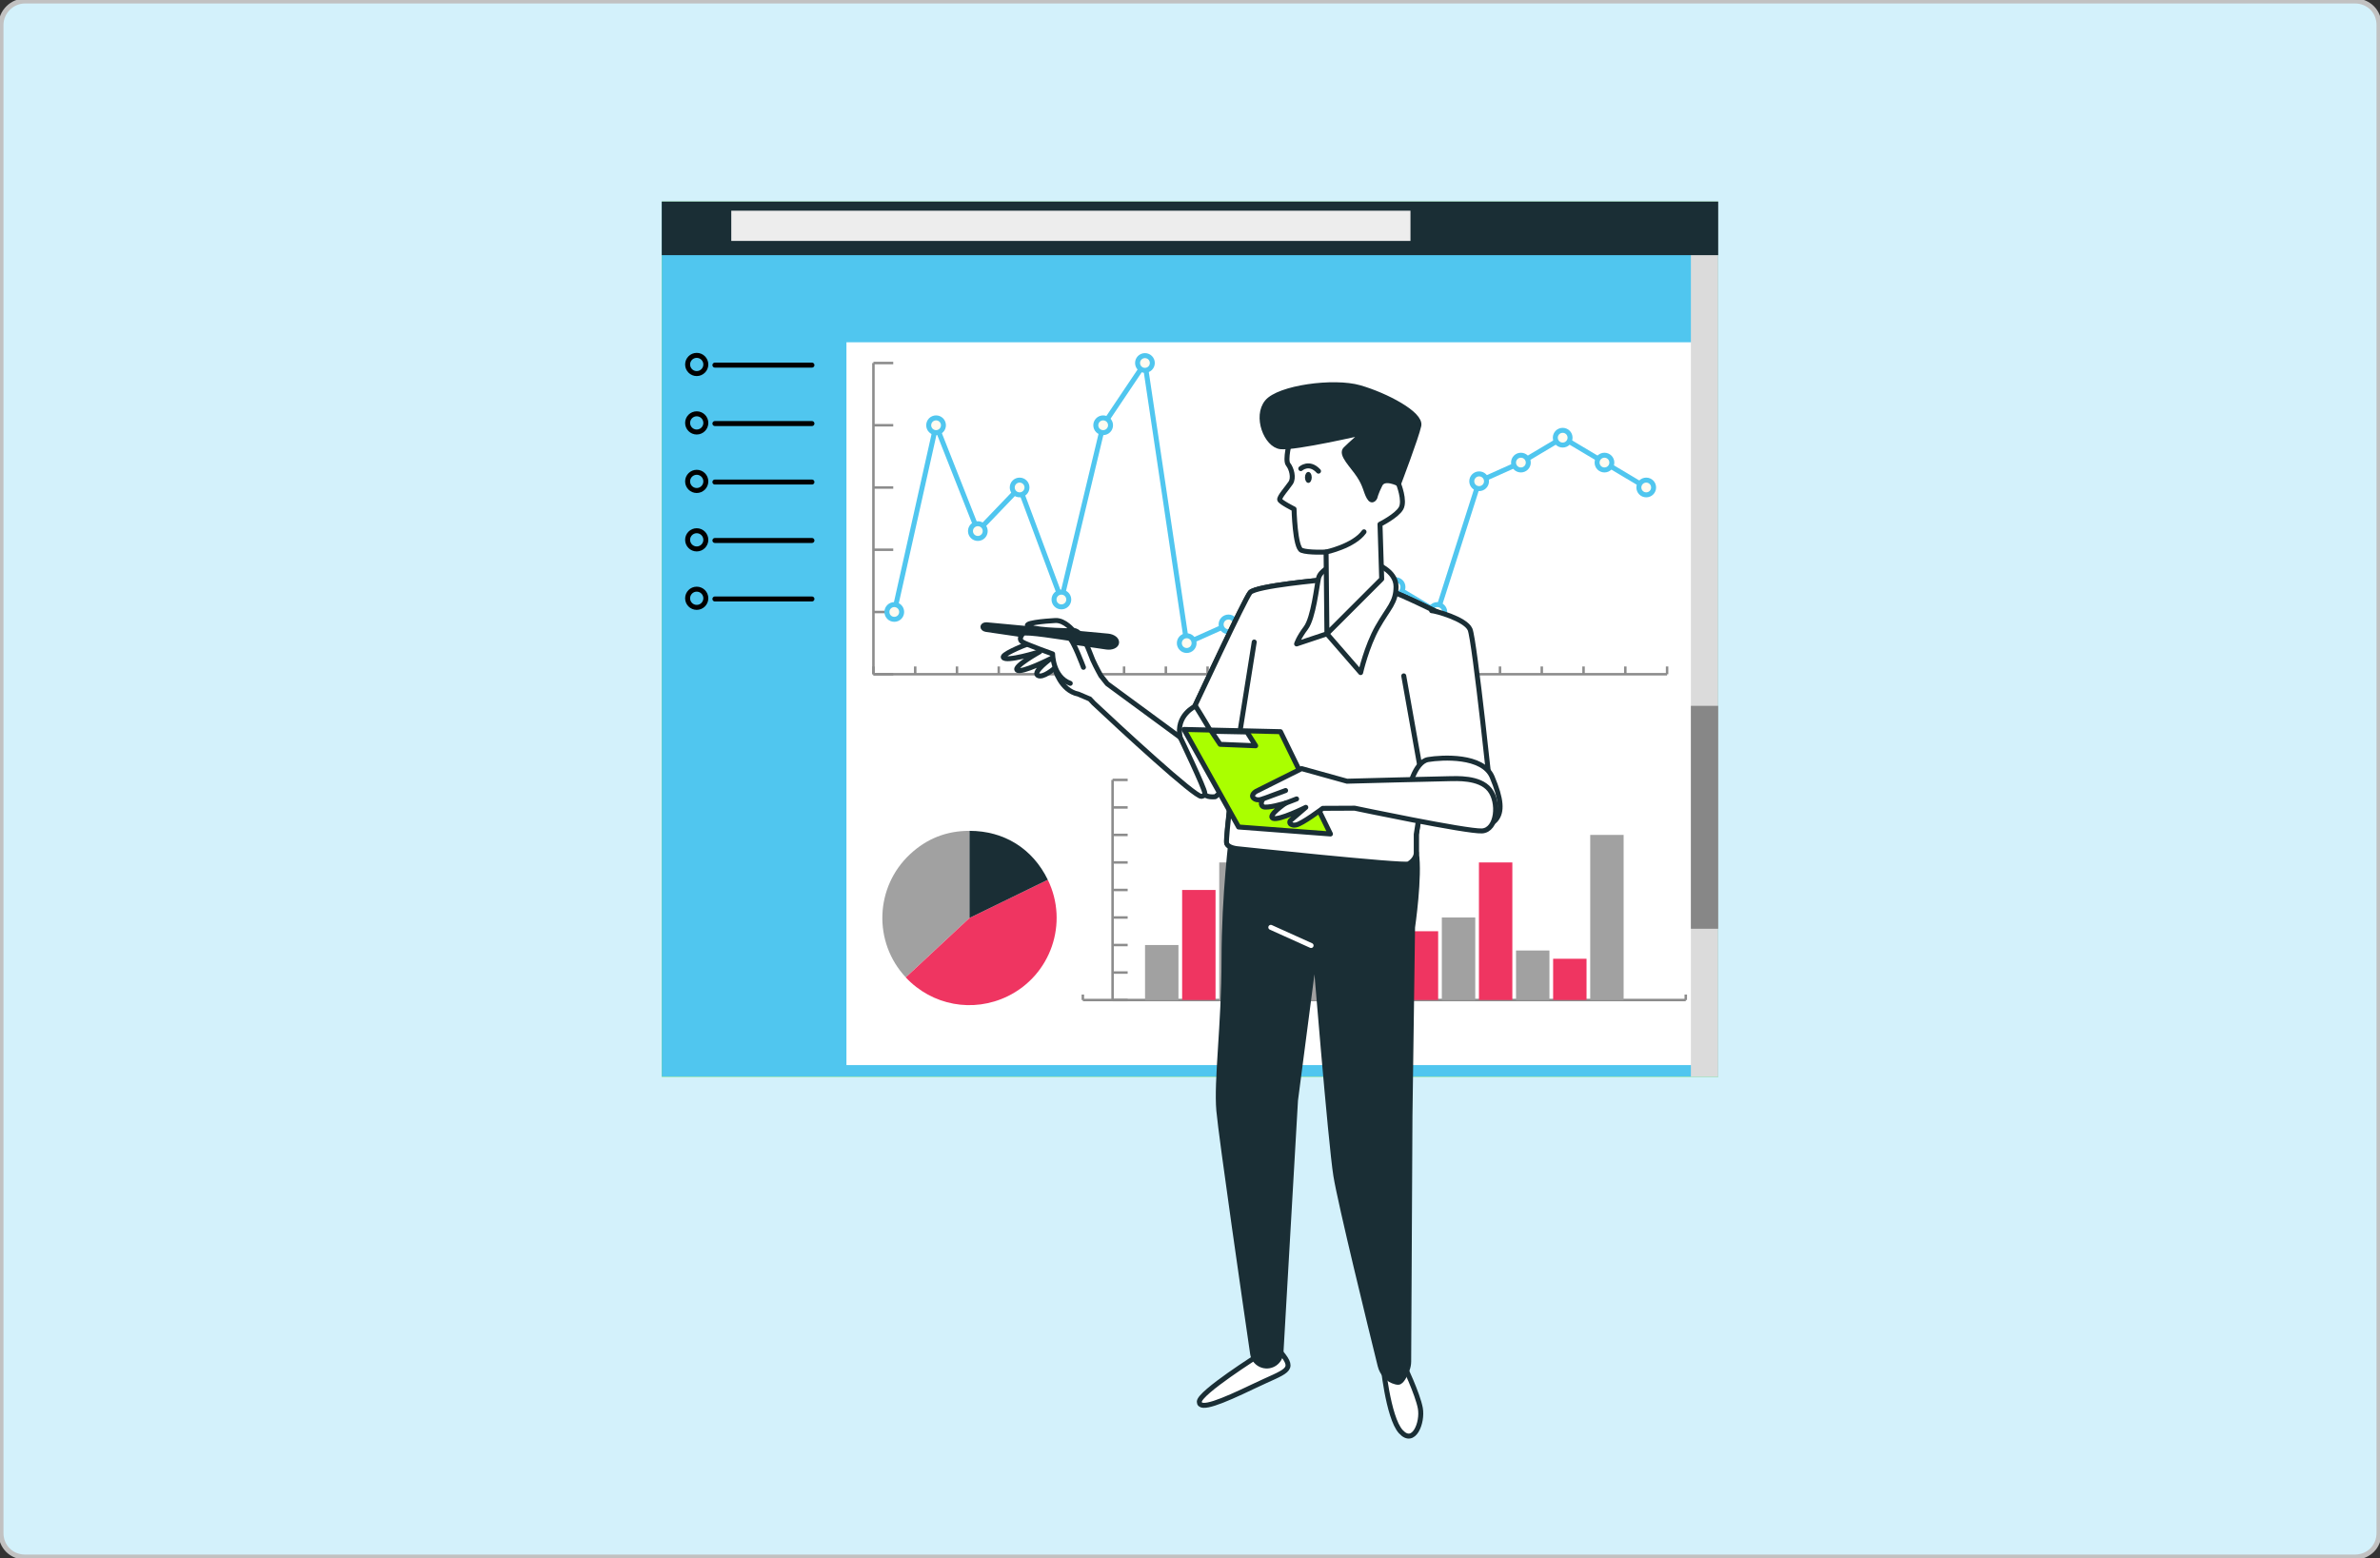 <?xml version="1.0" encoding="UTF-8"?>
<svg xmlns="http://www.w3.org/2000/svg" id="Layer_1" viewBox="0 0 478 313">
  <rect x="0" y="0" width="478" height="313" fill="#333333" stroke="none"/>
  <defs>
    <style>.cls-1,.cls-2{fill:#fff;}.cls-3,.cls-4{fill:#af0;}.cls-5{fill:#dbdbdb;}.cls-4,.cls-6,.cls-7,.cls-8,.cls-9,.cls-2{stroke-linecap:round;stroke-linejoin:round;}.cls-4,.cls-8,.cls-9,.cls-2{stroke:#1a2e35;}.cls-10{fill:#fffbf0;}.cls-10,.cls-11,.cls-12,.cls-13{stroke-miterlimit:10;}.cls-10,.cls-12{stroke:#50c6ef;}.cls-11{fill:#d3f1fb;stroke:#c1c1c1;}.cls-6{stroke:#fff;}.cls-6,.cls-7,.cls-8,.cls-12,.cls-13{fill:none;}.cls-7{stroke:#000;}.cls-9,.cls-14{fill:#1a2e35;}.cls-15{fill:#a1a1a1;}.cls-16{fill:#878787;}.cls-17{fill:#ef3561;}.cls-18{fill:#50c6ef;}.cls-13{stroke:#8c8c8c;stroke-width:.5px;}.cls-19{fill:#ededed;}</style>
  </defs>
  <g id="beb3d7f5-2594-40e1-9fcf-2cdf8fd006a9">
    <path class="cls-11" d="m5,.2h468c2.7,0,4.8,2.1,4.8,4.8v303c0,2.7-2.1,4.8-4.8,4.8H5c-2.7,0-4.8-2.1-4.8-4.8V5c0-2.6,2.2-4.8,4.8-4.8Z"></path>
  </g>
  <rect class="cls-3" x="132.91" y="40.5" width="212.17" height="175.81"></rect>
  <rect class="cls-18" x="132.91" y="40.5" width="212.17" height="175.81"></rect>
  <rect class="cls-1" x="170" y="68.76" width="173.82" height="145.21"></rect>
  <line class="cls-13" x1="217.48" y1="200.9" x2="338.57" y2="200.9"></line>
  <line class="cls-13" x1="217.48" y1="200.9" x2="217.48" y2="199.8"></line>
  <line class="cls-13" x1="338.57" y1="200.9" x2="338.57" y2="199.8"></line>
  <line class="cls-13" x1="223.45" y1="200.9" x2="223.45" y2="156.68"></line>
  <line class="cls-13" x1="223.45" y1="200.9" x2="226.48" y2="200.9"></line>
  <line class="cls-13" x1="223.45" y1="195.38" x2="226.48" y2="195.38"></line>
  <line class="cls-13" x1="223.45" y1="189.85" x2="226.48" y2="189.85"></line>
  <line class="cls-13" x1="223.45" y1="184.32" x2="226.48" y2="184.32"></line>
  <line class="cls-13" x1="223.45" y1="178.79" x2="226.48" y2="178.79"></line>
  <line class="cls-13" x1="223.45" y1="173.26" x2="226.48" y2="173.26"></line>
  <line class="cls-13" x1="223.45" y1="167.73" x2="226.48" y2="167.73"></line>
  <line class="cls-13" x1="223.45" y1="162.21" x2="226.48" y2="162.21"></line>
  <line class="cls-13" x1="223.45" y1="156.68" x2="226.48" y2="156.68"></line>
  <rect class="cls-15" x="319.38" y="167.73" width="6.71" height="33.17"></rect>
  <rect class="cls-17" x="311.93" y="192.61" width="6.71" height="8.29"></rect>
  <rect class="cls-15" x="304.48" y="190.95" width="6.71" height="9.95"></rect>
  <rect class="cls-17" x="297.03" y="173.26" width="6.71" height="27.64"></rect>
  <rect class="cls-15" x="289.58" y="184.32" width="6.71" height="16.58"></rect>
  <rect class="cls-17" x="282.13" y="187.08" width="6.71" height="13.82"></rect>
  <rect class="cls-15" x="274.68" y="189.85" width="6.71" height="11.06"></rect>
  <rect class="cls-3" x="267.22" y="162.21" width="6.71" height="38.7"></rect>
  <rect class="cls-15" x="259.77" y="195.38" width="6.71" height="5.53"></rect>
  <rect class="cls-3" x="252.32" y="184.32" width="6.71" height="16.58"></rect>
  <rect class="cls-15" x="244.87" y="173.26" width="6.71" height="27.64"></rect>
  <rect class="cls-17" x="237.42" y="178.79" width="6.71" height="22.11"></rect>
  <rect class="cls-15" x="229.97" y="189.85" width="6.71" height="11.06"></rect>
  <line class="cls-13" x1="175.42" y1="135.45" x2="334.82" y2="135.45"></line>
  <line class="cls-13" x1="175.42" y1="135.45" x2="175.42" y2="133.89"></line>
  <line class="cls-13" x1="183.81" y1="135.45" x2="183.81" y2="133.89"></line>
  <line class="cls-13" x1="192.2" y1="135.45" x2="192.2" y2="133.89"></line>
  <line class="cls-13" x1="200.59" y1="135.45" x2="200.59" y2="133.89"></line>
  <line class="cls-13" x1="208.98" y1="135.45" x2="208.98" y2="133.89"></line>
  <line class="cls-13" x1="217.37" y1="135.45" x2="217.37" y2="133.89"></line>
  <line class="cls-13" x1="225.76" y1="135.45" x2="225.76" y2="133.89"></line>
  <line class="cls-13" x1="234.15" y1="135.45" x2="234.15" y2="133.89"></line>
  <line class="cls-13" x1="242.53" y1="135.45" x2="242.53" y2="133.89"></line>
  <line class="cls-13" x1="250.92" y1="135.45" x2="250.92" y2="133.89"></line>
  <line class="cls-13" x1="259.31" y1="135.45" x2="259.31" y2="133.89"></line>
  <line class="cls-13" x1="267.7" y1="135.45" x2="267.7" y2="133.89"></line>
  <line class="cls-13" x1="276.09" y1="135.45" x2="276.09" y2="133.89"></line>
  <line class="cls-13" x1="284.48" y1="135.45" x2="284.48" y2="133.89"></line>
  <line class="cls-13" x1="292.87" y1="135.45" x2="292.87" y2="133.89"></line>
  <line class="cls-13" x1="301.26" y1="135.45" x2="301.26" y2="133.89"></line>
  <line class="cls-13" x1="309.65" y1="135.45" x2="309.65" y2="133.89"></line>
  <line class="cls-13" x1="318.04" y1="135.45" x2="318.04" y2="133.89"></line>
  <line class="cls-13" x1="326.43" y1="135.45" x2="326.43" y2="133.89"></line>
  <line class="cls-13" x1="334.82" y1="135.45" x2="334.82" y2="133.89"></line>
  <line class="cls-13" x1="175.42" y1="135.45" x2="175.42" y2="72.93"></line>
  <line class="cls-13" x1="175.42" y1="135.45" x2="179.4" y2="135.45"></line>
  <line class="cls-13" x1="175.42" y1="122.95" x2="179.4" y2="122.95"></line>
  <line class="cls-13" x1="175.42" y1="110.44" x2="179.4" y2="110.44"></line>
  <line class="cls-13" x1="175.42" y1="97.94" x2="179.4" y2="97.94"></line>
  <line class="cls-13" x1="175.42" y1="85.43" x2="179.4" y2="85.43"></line>
  <line class="cls-13" x1="175.42" y1="72.93" x2="179.4" y2="72.93"></line>
  <line class="cls-12" x1="188" y1="85.43" x2="179.61" y2="122.95"></line>
  <line class="cls-12" x1="196.39" y1="106.69" x2="188" y2="85.43"></line>
  <line class="cls-12" x1="204.78" y1="97.94" x2="196.39" y2="106.69"></line>
  <line class="cls-12" x1="213.17" y1="120.45" x2="204.78" y2="97.94"></line>
  <line class="cls-12" x1="221.56" y1="85.43" x2="213.17" y2="120.45"></line>
  <line class="cls-12" x1="229.95" y1="72.93" x2="221.56" y2="85.43"></line>
  <line class="cls-12" x1="238.34" y1="129.2" x2="229.95" y2="72.93"></line>
  <line class="cls-12" x1="246.73" y1="125.45" x2="238.34" y2="129.2"></line>
  <line class="cls-12" x1="255.12" y1="124.2" x2="246.73" y2="125.45"></line>
  <line class="cls-12" x1="263.51" y1="120.45" x2="255.12" y2="124.2"></line>
  <line class="cls-12" x1="271.9" y1="115.44" x2="263.51" y2="120.45"></line>
  <line class="cls-12" x1="280.29" y1="117.94" x2="271.9" y2="115.44"></line>
  <line class="cls-12" x1="288.68" y1="122.95" x2="280.29" y2="117.94"></line>
  <line class="cls-12" x1="297.07" y1="96.69" x2="288.68" y2="122.95"></line>
  <line class="cls-12" x1="305.46" y1="92.93" x2="297.07" y2="96.69"></line>
  <line class="cls-12" x1="313.85" y1="87.93" x2="305.46" y2="92.93"></line>
  <line class="cls-12" x1="322.24" y1="92.93" x2="313.85" y2="87.93"></line>
  <line class="cls-12" x1="330.63" y1="97.94" x2="322.24" y2="92.93"></line>
  <path class="cls-10" d="m179.61,121.46h0c.82,0,1.48.66,1.48,1.48h0c0,.82-.66,1.48-1.48,1.48h0c-.82,0-1.48-.66-1.48-1.48h0c0-.82.66-1.48,1.48-1.48Z"></path>
  <path class="cls-10" d="m188,83.95h0c.82,0,1.48.66,1.48,1.48h0c0,.82-.66,1.48-1.48,1.48h0c-.82,0-1.48-.66-1.48-1.48h0c0-.82.66-1.48,1.48-1.48Z"></path>
  <path class="cls-10" d="m196.39,105.21h0c.82,0,1.48.66,1.48,1.48h0c0,.82-.66,1.48-1.48,1.48h0c-.82,0-1.48-.66-1.48-1.48h0c0-.82.66-1.48,1.48-1.48Z"></path>
  <path class="cls-10" d="m204.78,96.45h0c.82,0,1.48.66,1.48,1.48h0c0,.82-.66,1.48-1.48,1.48h0c-.82,0-1.48-.66-1.48-1.48h0c0-.82.66-1.48,1.48-1.48Z"></path>
  <path class="cls-10" d="m213.17,118.96h0c.82,0,1.48.66,1.48,1.48h0c0,.82-.66,1.48-1.48,1.48h0c-.82,0-1.48-.66-1.48-1.48h0c0-.82.66-1.48,1.48-1.48Z"></path>
  <path class="cls-10" d="m221.56,83.95h0c.82,0,1.48.66,1.48,1.48h0c0,.82-.66,1.48-1.48,1.48h0c-.82,0-1.48-.66-1.48-1.48h0c0-.82.66-1.48,1.48-1.48Z"></path>
  <path class="cls-10" d="m229.95,71.44h0c.82,0,1.48.66,1.48,1.48h0c0,.82-.66,1.48-1.48,1.48h0c-.82,0-1.48-.66-1.48-1.48h0c0-.82.66-1.48,1.48-1.48Z"></path>
  <path class="cls-10" d="m238.34,127.72h0c.82,0,1.48.66,1.48,1.48h0c0,.82-.66,1.48-1.48,1.48h0c-.82,0-1.48-.66-1.48-1.48h0c0-.82.66-1.48,1.48-1.48Z"></path>
  <path class="cls-10" d="m246.73,123.96h0c.82,0,1.48.66,1.48,1.48h0c0,.82-.66,1.48-1.48,1.48h0c-.82,0-1.48-.66-1.48-1.48h0c0-.82.66-1.48,1.48-1.48Z"></path>
  <path class="cls-10" d="m255.12,122.71h0c.82,0,1.48.66,1.48,1.48h0c0,.82-.66,1.48-1.48,1.48h0c-.82,0-1.48-.66-1.48-1.48h0c0-.82.66-1.48,1.48-1.48Z"></path>
  <path class="cls-10" d="m263.51,118.96h0c.82,0,1.48.66,1.48,1.48h0c0,.82-.66,1.48-1.48,1.48h0c-.82,0-1.48-.66-1.48-1.48h0c0-.82.66-1.48,1.48-1.48Z"></path>
  <path class="cls-10" d="m271.9,113.96h0c.82,0,1.48.66,1.48,1.48h0c0,.82-.66,1.48-1.48,1.48h0c-.82,0-1.48-.66-1.48-1.48h0c0-.82.66-1.48,1.48-1.48Z"></path>
  <path class="cls-10" d="m280.29,116.46h0c.82,0,1.48.66,1.48,1.48h0c0,.82-.66,1.48-1.48,1.48h0c-.82,0-1.48-.66-1.48-1.48h0c0-.82.66-1.48,1.48-1.48Z"></path>
  <path class="cls-10" d="m288.68,121.46h0c.82,0,1.48.66,1.48,1.48h0c0,.82-.66,1.48-1.48,1.48h0c-.82,0-1.48-.66-1.48-1.48h0c0-.82.66-1.48,1.48-1.48Z"></path>
  <path class="cls-10" d="m297.07,95.2h0c.82,0,1.48.66,1.48,1.48h0c0,.82-.66,1.48-1.48,1.48h0c-.82,0-1.48-.66-1.48-1.48h0c0-.82.66-1.48,1.48-1.48Z"></path>
  <path class="cls-10" d="m305.46,91.45h0c.82,0,1.48.66,1.48,1.48h0c0,.82-.66,1.48-1.48,1.48h0c-.82,0-1.48-.66-1.48-1.48h0c0-.82.66-1.48,1.48-1.48Z"></path>
  <path class="cls-10" d="m313.85,86.45h0c.82,0,1.48.66,1.48,1.48h0c0,.82-.66,1.48-1.48,1.48h0c-.82,0-1.48-.66-1.48-1.48h0c0-.82.66-1.48,1.48-1.48Z"></path>
  <path class="cls-10" d="m322.24,91.45h0c.82,0,1.48.66,1.48,1.48h0c0,.82-.66,1.48-1.48,1.48h0c-.82,0-1.48-.66-1.48-1.48h0c0-.82.66-1.48,1.48-1.48Z"></path>
  <path class="cls-10" d="m330.63,96.45h0c.82,0,1.48.66,1.48,1.48h0c0,.82-.66,1.48-1.48,1.48h0c-.82,0-1.48-.66-1.48-1.48h0c0-.82.66-1.48,1.48-1.48Z"></path>
  <rect class="cls-5" x="339.6" y="40.5" width="5.48" height="175.81"></rect>
  <rect class="cls-16" x="339.6" y="141.8" width="5.48" height="44.78"></rect>
  <rect class="cls-14" x="132.91" y="40.5" width="212.17" height="10.76"></rect>
  <rect class="cls-19" x="146.87" y="42.33" width="136.41" height="6.07"></rect>
  <line class="cls-7" x1="143.58" y1="73.35" x2="163.07" y2="73.35"></line>
  <circle class="cls-7" cx="139.93" cy="73.22" r="1.83"></circle>
  <line class="cls-7" x1="143.58" y1="85.09" x2="163.07" y2="85.09"></line>
  <circle class="cls-7" cx="139.93" cy="84.96" r="1.83"></circle>
  <line class="cls-7" x1="143.58" y1="96.84" x2="163.07" y2="96.84"></line>
  <circle class="cls-7" cx="139.93" cy="96.71" r="1.83"></circle>
  <line class="cls-7" x1="143.58" y1="108.58" x2="163.07" y2="108.58"></line>
  <path class="cls-7" d="m141.76,108.45c0-1.01-.82-1.83-1.83-1.83s-1.83.82-1.83,1.83.82,1.83,1.83,1.83,1.83-.82,1.83-1.83Z"></path>
  <line class="cls-7" x1="143.58" y1="120.33" x2="163.07" y2="120.33"></line>
  <circle class="cls-7" cx="139.93" cy="120.19" r="1.83"></circle>
  <path class="cls-15" d="m194.71,184.41l-12.8,11.93c-6.59-7.07-6.2-18.14.86-24.73,3.37-3.14,7.32-4.7,11.93-4.7v17.5Z"></path>
  <path class="cls-17" d="m194.71,184.41l15.73-7.67c4.24,8.68.63,19.16-8.06,23.4-6.96,3.39-15.19,1.87-20.47-3.79l12.8-11.93Z"></path>
  <path class="cls-14" d="m194.71,184.41v-17.5c6.96,0,12.68,3.57,15.73,9.83l-15.73,7.67Z"></path>
  <polygon class="cls-2" points="263.7 127.67 265.01 132.48 258.6 164.1 262.39 171.1 268.8 164.54 267.2 132.48 270.26 128.55 266.91 123.59 263.7 127.67"></polygon>
  <path class="cls-2" d="m252.88,272.2s-12.01,7.57-12.01,9.4,4.44,0,10.97-3.13c6.53-3.13,8.51-3.06,5.43-6.75s-4.39.49-4.39.49Z"></path>
  <path class="cls-2" d="m277.68,273.51s1.04,11.23,3.66,14.1c2.61,2.87,4.44-1.83,3.92-4.7-.52-2.87-3.39-8.88-3.39-8.88,0,0-2.35-3.13-4.18-.52Z"></path>
  <path class="cls-9" d="m247.4,167.5s-1.57,12.27-1.57,25.33-1.57,24.28-1.04,30.29c.46,5.28,5.56,40.45,6.79,48.85.16,1.1.94,2.01,2.01,2.33h0c1.77.53,3.58-.73,3.68-2.58l2.92-50.69,3.92-30.03s3.13,38.64,4.18,45.17c.89,5.56,7.08,30.82,8.9,38.19.39,1.57,1.56,2.87,3.13,3.26.18.05.35.07.5.07.71,0,1.41-1.55,1.8-2.56.19-.51.29-1.04.3-1.59l.26-49.38.52-37.86s1.51-10.33.76-14.96c-.76-4.62-37.05-3.84-37.05-3.84Z"></path>
  <line class="cls-6" x1="263.32" y1="189.95" x2="255.23" y2="186.3"></line>
  <path class="cls-2" d="m218.84,140.41l-2.28-.97c-3.58-.7-4.75-5.21-4.75-5.21,0,0-2.36,2.12-3.41,1.44-1.05-.69,2.65-3.36,2.65-3.36,0,0-5.85,2.98-6.75,2.32-.91-.67,4.52-3.7,4.52-3.7,0,0-6.88,2.16-7.32,1.12s12.22-5.63,14.16-5.4c1.95.23,3.15,4.45,3.82,5.94.67,1.49,1.61,3.15,1.61,3.15l1.29,1.62,14.68,10.79s12.87-27.77,14.05-29.12c1.19-1.35,14.73-2.54,14.73-2.54l1.02-.17s3.56.17,7.79.85c4.23.68,16.59,7.11,16.59,7.11l-6.77,43.34v3.72c0,.85-.68,1.69-1.52,2.2-.85.51-34.37-3.05-34.37-3.05,0,0-2.03-.17-2.2-1.19-.17-1.02,1.52-15.07,1.52-15.07,0,0-5.08,5.59-6.6,5.76-1.31.15-16.25-13.66-21.65-18.74l-.79-.85Z"></path>
  <path class="cls-2" d="m282.92,173.54c.85-.51,1.52-1.35,1.52-2.2v-3.72l6.77-43.34s-12.36-6.43-16.59-7.11c-4.23-.68-7.79-.85-7.79-.85l-1.02.17s-13.54,1.19-14.73,2.54c-1.01,1.16-10.54,21.58-13.31,27.51l5.92,11.85c1.95-1.7,4.17-4.14,4.17-4.14,0,0-1.69,14.05-1.52,15.07.17,1.02,2.2,1.19,2.2,1.19,0,0,33.52,3.56,34.37,3.05Z"></path>
  <line class="cls-8" x1="247.88" y1="154.24" x2="251.9" y2="128.98"></line>
  <path class="cls-2" d="m237.04,148.14s4.94,10.29,4.94,11.22,2.1.7,2.1.7c0,0,3.27-2.34,3.04-4.91s-7.01-13.31-7.01-13.31c0,0-4.05,1.84-3.08,6.29Z"></path>
  <path class="cls-9" d="m198.18,125.52l24.34,2.27c1.02.1,1.81.69,1.74,1.32h0c-.07.63-.99,1.03-2.01.88l-24.18-3.54c-.4-.06-.69-.3-.66-.55h0c.03-.25.37-.42.78-.38Z"></path>
  <path class="cls-2" d="m217.6,134.06s-2.15-5.75-2.85-5.83-8.99-1.47-9.34-.95c-.34.52-.84,1.17-.06,1.69.79.51,6.06,2.4,6.06,2.4,0,0,.02,4.65,3.54,5.91"></path>
  <path class="cls-2" d="m215.58,126.73s-1.71-2.17-3.62-2.07c-1.91.1-7.11.52-5.22,1.28,1.88.76,8.85.79,8.85.79Z"></path>
  <path class="cls-2" d="m267.52,113.61s-2.37,1.02-2.71,2.54-1.02,7.96-2.54,9.99-1.86,3.22-1.86,3.22l6.09-2.03,6.77,7.79s1.19-5.25,3.39-9.14c2.2-3.89,3.72-4.91,3.72-8.13s-4.06-4.74-5.25-4.91c-1.19-.17-7.62.68-7.62.68Z"></path>
  <path class="cls-2" d="m259.05,88.55s-1.02,3.89-.34,4.74c.68.85,1.19,2.71.51,3.72-.68,1.02-2.37,2.88-2.2,3.39.17.51,2.88,1.86,2.88,1.86,0,0,.17,7.79,1.52,8.3,1.35.51,4.91.34,4.91.34l.17,16.42,11-11-.34-11s3.39-1.69,4.23-3.22c.85-1.52-.51-4.91-.51-4.91,0,0-.34-7.79-.34-8.63s-.85-5.25-5.76-5.42c-4.91-.17-15.75,5.42-15.75,5.42Z"></path>
  <path class="cls-14" d="m263.45,95.91c0,.61-.3,1.1-.68,1.1s-.68-.49-.68-1.1.3-1.1.68-1.1.68.49.68,1.1Z"></path>
  <path class="cls-8" d="m261.25,94.14s1.69-1.52,3.56.51"></path>
  <path class="cls-8" d="m266.33,110.9s5.59-1.19,7.62-4.06"></path>
  <path class="cls-9" d="m273.95,86.86s-13.88,3.22-16.76,2.88c-2.88-.34-5.08-6.09-2.71-8.97,2.37-2.88,13.37-4.4,18.62-2.88s12.36,5.25,11.85,7.62c-.51,2.37-4.06,11.68-4.06,11.68,0,0-2.88-1.52-3.72.17-.85,1.69-1.02,2.54-1.02,2.54,0,0-.51,1.19-1.19,0-.68-1.19-.68-2.37-2.03-4.4-1.35-2.03-3.72-4.23-2.71-5.25,1.02-1.02,3.72-3.39,3.72-3.39Z"></path>
  <polygon class="cls-4" points="237.79 146.54 248.76 166.14 267.21 167.54 257.17 146.99 237.79 146.54"></polygon>
  <path class="cls-2" d="m281.93,135.78l4.2,23.59,13.55,2.8s-3.5-33.63-4.44-35.74c-.93-2.1-7.01-3.74-7.71-3.74"></path>
  <path class="cls-2" d="m282.86,158.9s1.17-5.84,3.97-6.31c2.8-.47,10.98-.93,12.85,3.5,1.87,4.44,2.1,7.01.7,8.64-1.4,1.64-4.91.47-10.28-1.17-5.37-1.64-7.24-4.67-7.24-4.67Z"></path>
  <path class="cls-2" d="m270.56,156.95l-9.14-2.54-9.14,4.57s-1.19.68-.51,1.35,1.86.17,1.86.17c0,0-.68,1.02,0,1.52.68.51,4.57-.68,4.57-.68,0,0-3.72,2.54-2.54,3.05,1.19.51,6.6-2.2,6.6-2.2l-3.04,2.61c-.28.24-.21.7.13.83.31.12.42.18.92.1,1.19-.17,5.4-3.34,5.4-3.34l6.41-.03s22.52,4.74,25.56,4.57c3.05-.17,3.56-5.76,1.52-8.3-2.03-2.54-6.77-2.2-7.96-2.2s-20.65.51-20.65.51Z"></path>
  <line class="cls-8" x1="253.63" y1="160.5" x2="258.2" y2="158.81"></line>
  <line class="cls-2" x1="258.2" y1="161.35" x2="260.41" y2="160.5"></line>
  <polygon class="cls-2" points="243.3 146.91 245.05 149.53 252.19 149.82 250.44 147.05 243.3 146.91"></polygon>
</svg>
